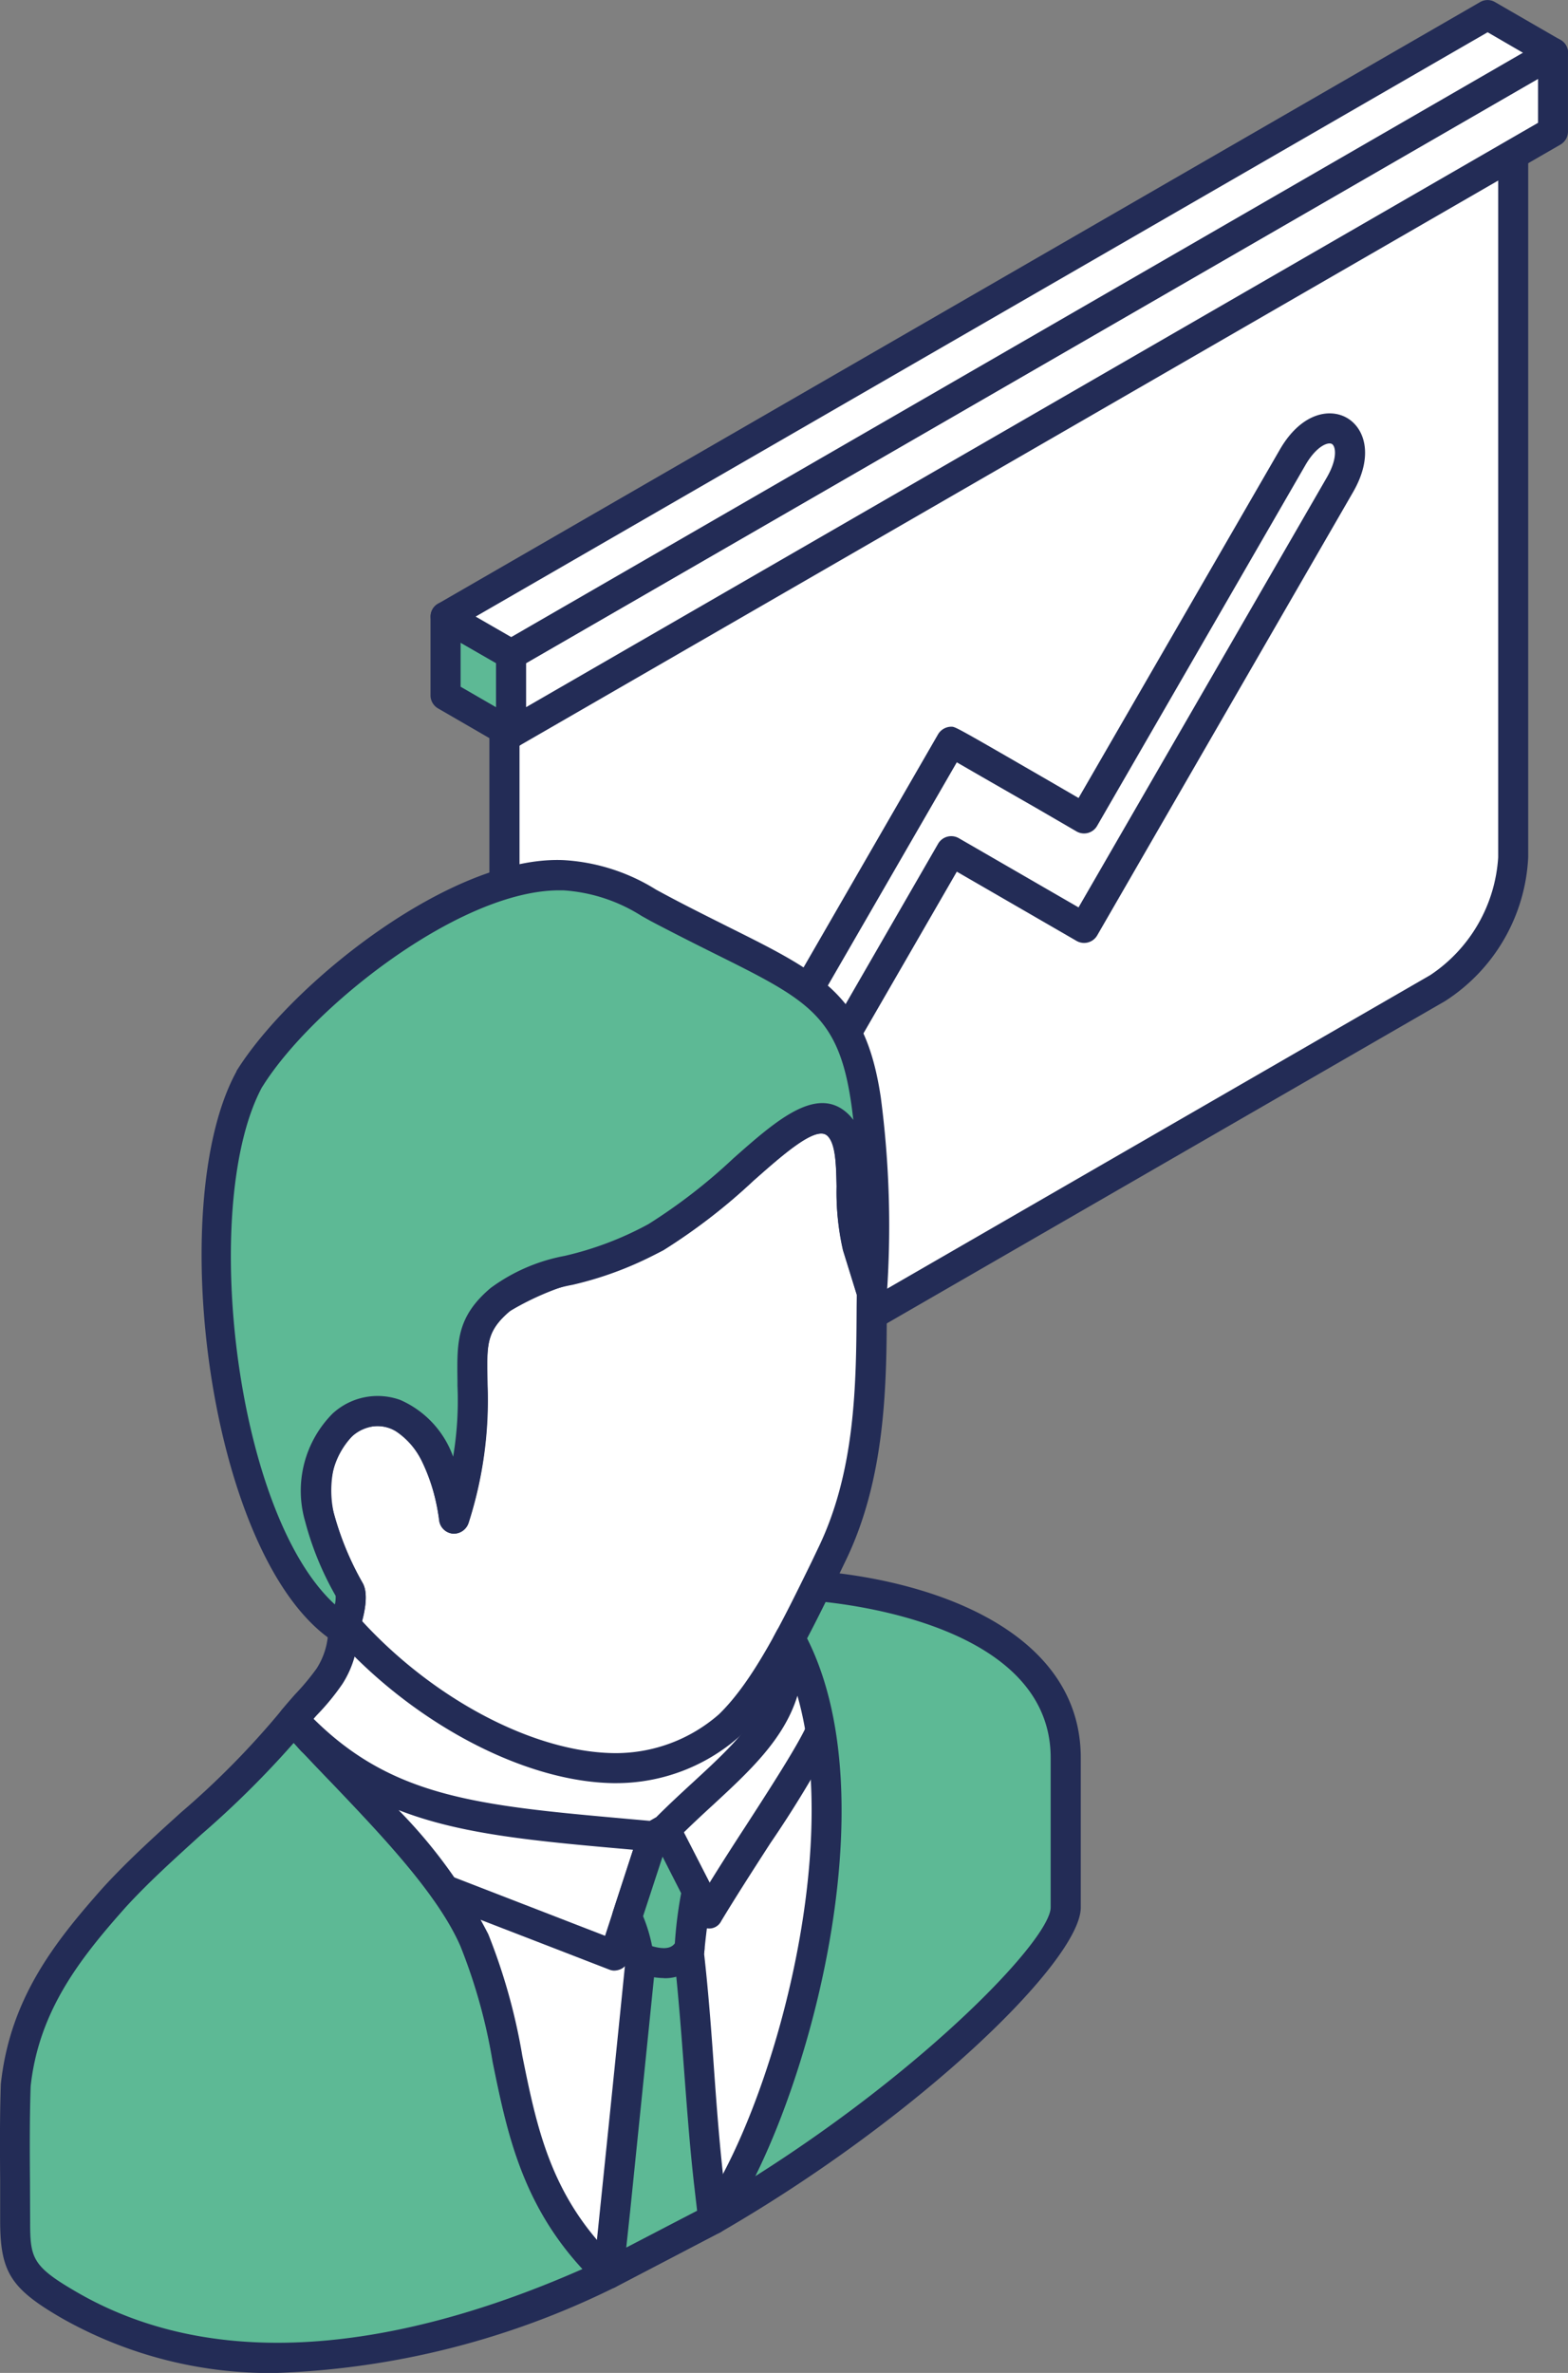 <svg id="Group_3551" data-name="Group 3551" xmlns="http://www.w3.org/2000/svg" width="60.479" height="91.514" viewBox="0 0 60.479 91.514">
  <rect x="0" y="0" width="60.479" height="91.514" fill="#808080" stroke="none"/>
  <g id="Group_3550" data-name="Group 3550">
    <path id="Path_17157" data-name="Path 17157" d="M3150.942-2008.813V-1981a6.448,6.448,0,0,1-2.913,5.039q-16.541,9.553-33.087,19.1c-1.6.925-2.9.167-2.9-1.68v-27.818Z" transform="translate(-3092.576 2014.061)" fill="#fff"/>
    <path id="Path_17158" data-name="Path 17158" d="M3112.615-1986.013v27.483a1.515,1.515,0,0,0,.563,1.375,1.532,1.532,0,0,0,1.48-.2l33.087-19.1a5.9,5.9,0,0,0,2.618-4.54v-26.811Zm1.033,30.138a2.09,2.09,0,0,1-1.051-.275,2.592,2.592,0,0,1-1.144-2.379v-27.818a.6.6,0,0,1,.292-.505l38.91-22.457a.551.551,0,0,1,.578,0,.554.554,0,0,1,.288.5V-1981a6.989,6.989,0,0,1-3.2,5.544l-33.088,19.1a3.191,3.191,0,0,1-1.584.473" transform="translate(-3092.577 2014.06)" fill="#232c56"/>
    <path id="Path_17159" data-name="Path 17159" d="M3134.388-1982.51l8.038-13.934c1.188-2.054,3.018-1,1.831,1.059-4,6.922-5.866,10.168-9.868,17.093l-5.128-2.956c-3.386,5.869-5.312,9.189-8.7,15.065-1.185,2.051-3.012,1-1.825-1.056,4-6.925,6.526-11.3,10.526-18.228,0,0,4.7,2.71,5.128,2.956" transform="translate(-3092.568 2014.076)" fill="#fff"/>
    <path id="Path_17160" data-name="Path 17160" d="M3129.473-1984.675l-10.24,17.726c-.324.571-.36,1.02-.246,1.208.148.252.644.016,1.076-.729l8.691-15.068a.586.586,0,0,1,.8-.21l4.615,2.668,9.584-16.594c.423-.738.331-1.2.186-1.28s-.584.073-1.01.8l-8.044,13.931a.58.58,0,0,1-.788.216l-1.587-.922c-1.047-.6-2.346-1.345-3.038-1.748m-10.338,20.183h0a1.306,1.306,0,0,1-1.148-.663,2.4,2.4,0,0,1,.249-2.375l10.518-18.228a.6.6,0,0,1,.506-.289c.16,0,.16,0,3.833,2.123l1.078.627,7.76-13.431c.81-1.408,1.912-1.621,2.592-1.228s1.047,1.454.236,2.861l-9.871,17.1a.584.584,0,0,1-.788.213l-4.625-2.674-8.409,14.564a2.39,2.39,0,0,1-1.929,1.4" transform="translate(-3092.569 2014.075)" fill="#232c56"/>
    <path id="Path_17161" data-name="Path 17161" d="M3112.3-1985.808l-2.526-1.457v-3.041l2.526,1.457Z" transform="translate(-3092.58 2014.086)" fill="#5db995"/>
    <path id="Path_17162" data-name="Path 17162" d="M3110.346-1987.6l1.368.79v-1.7l-1.368-.787Zm1.951,2.372a.642.642,0,0,1-.291-.072l-2.529-1.464a.584.584,0,0,1-.292-.5v-3.038a.572.572,0,0,1,.292-.5.573.573,0,0,1,.577-.006l2.53,1.46a.573.573,0,0,1,.289.5v3.038a.573.573,0,0,1-.289.5.572.572,0,0,1-.286.079" transform="translate(-3092.58 2014.085)" fill="#232c56"/>
    <path id="Path_17163" data-name="Path 17163" d="M3110.9-1939.31h0c1.857,4.255.958,8.881,5.171,12.867-6.929,3.218-14.662,4.743-20.774,1.22-1.887-1.089-2.106-1.545-2.106-3.281s-.04-3.508.022-5.23c.325-3.005,1.864-5.042,3.809-7.241,2.179-2.371,4.908-4.288,6.886-6.84h.007c2.192,2.483,5.754,5.67,6.984,8.5m-6.787-8.291-.181-.2c.056.065.122.134.181.2m29.6,7.027v-5.774c0-4.613-5.686-6.286-9.619-6.628-.335.683-.673,1.365-1.028,2.015,3.084,5.545.443,17.4-2.956,22.414,7.706-4.458,13.6-10.337,13.6-12.027" transform="translate(-3092.602 2014.137)" fill="#5db995"/>
    <path id="Path_17164" data-name="Path 17164" d="M3133.716-1940.571h0Zm-9.994-10.387c2.664,5.252.794,15.117-1.994,20.754,6.693-4.232,11.4-9.167,11.4-10.374v-5.768c0-4.674-6.569-5.774-8.691-6.007-.24.47-.48.942-.719,1.395m-3.609,22.992a.6.6,0,0,1-.43-.187.574.574,0,0,1-.053-.719c3.271-4.815,5.883-16.5,2.93-21.8a.594.594,0,0,1,0-.565c.348-.64.686-1.312,1.014-1.982a.586.586,0,0,1,.567-.328c4.911.424,10.152,2.536,10.152,7.2v5.775c0,2.037-6.2,8.08-13.9,12.526a.6.6,0,0,1-.282.079m-16.174-18.954a36.827,36.827,0,0,1-3.577,3.544c-.988.9-2.014,1.818-2.91,2.8-1.749,1.966-3.343,3.983-3.661,6.9-.04,1.171-.036,2.408-.026,3.632l.006,1.538c0,1.457.056,1.762,1.817,2.779,6.188,3.577,13.875,1.578,19.486-.9-2.356-2.552-2.92-5.318-3.465-7.995a21.225,21.225,0,0,0-1.24-4.455c-.869-2-3.041-4.276-4.951-6.28-.525-.542-1.023-1.066-1.479-1.562m-.634,24.3a16.311,16.311,0,0,1-8.29-2.1c-1.995-1.151-2.4-1.787-2.4-3.786l0-1.532c-.01-1.244-.016-2.5.026-3.72.352-3.3,2.071-5.475,3.953-7.592.942-1.029,1.989-1.975,2.993-2.884a32.2,32.2,0,0,0,3.871-3.933.594.594,0,0,1,.443-.229.534.534,0,0,1,.443.19l0,0,.193.2a.7.7,0,0,1,.079.1c.5.552,1.055,1.135,1.63,1.739,1.988,2.077,4.231,4.426,5.19,6.621a23.186,23.186,0,0,1,1.316,4.684c.571,2.845,1.112,5.528,3.717,8a.568.568,0,0,1,.177.509.574.574,0,0,1-.332.436,31.887,31.887,0,0,1-13.009,3.295" transform="translate(-3092.603 2014.136)" fill="#232c56"/>
    <path id="Path_17165" data-name="Path 17165" d="M3103.894-1947.816c.3-.384,1.173-1.28,1.41-1.68a3.864,3.864,0,0,0,.555-2.044c4.013,4.649,13.454,7.375,17.08.787,1.026,2.447-1.9,7.159-5.65,8.564-2.753,1.026-6.956.39-9.088-1.549l-3.6-3.284Z" transform="translate(-3092.587 2014.139)" fill="#fff"/>
    <path id="Path_17166" data-name="Path 17166" d="M3104.669-1947.827l.364.42,3.56,3.235c1.913,1.748,5.886,2.421,8.5,1.44a9.527,9.527,0,0,0,5-4.915,5.94,5.94,0,0,0,.437-1.473,7.905,7.905,0,0,1-5.427,2.812,14.681,14.681,0,0,1-10.833-3.956,3.866,3.866,0,0,1-.47,1.062,9.047,9.047,0,0,1-.965,1.182c-.062.065-.118.131-.17.193m9.665,6.7a10.066,10.066,0,0,1-6.519-2.185l-3.606-3.287-.741-.833a.57.57,0,0,1-.023-.741c.111-.148.315-.378.528-.62a9.293,9.293,0,0,0,.833-1,2.838,2.838,0,0,0,.447-1.519l.026-.285a.589.589,0,0,1,.4-.493.567.567,0,0,1,.611.174,13.447,13.447,0,0,0,10.7,4.455,6.775,6.775,0,0,0,5.445-3.573.619.619,0,0,1,.539-.305.6.6,0,0,1,.5.358,4.95,4.95,0,0,1-.321,3.8,10.746,10.746,0,0,1-5.66,5.542,9.205,9.205,0,0,1-3.162.515" transform="translate(-3092.588 2014.138)" fill="#232c56"/>
    <path id="Path_17167" data-name="Path 17167" d="M3120.716-1947.579c1.509-1.46,2.756-4.124,3.938-6.549,1.617-3.313,1.532-7.093,1.555-10.138l-.552-1.811a9.942,9.942,0,0,1-.236-2.3,3.324,3.324,0,0,0-.548-2.369c-.813-.748-2.1.394-3.622,1.736a21.9,21.9,0,0,1-3.369,2.612c-1.588.908-4.869,1.453-6.007,2.407s-1.089,1.742-1.069,3.114a15.059,15.059,0,0,1-.705,5.328,8.014,8.014,0,0,0-.712-2.451,3.417,3.417,0,0,0-1.244-1.421,1.986,1.986,0,0,0-1.292-.258,2.2,2.2,0,0,0-1.175.623,3.184,3.184,0,0,0-.83,1.667,4.625,4.625,0,0,0,.062,1.823,12.1,12.1,0,0,0,1.156,2.776,2.485,2.485,0,0,1-.164,1.332c2.9,3.287,7.113,5.542,10.469,5.534a6.669,6.669,0,0,0,4.347-1.656" transform="translate(-3092.586 2014.112)" fill="#fff"/>
    <path id="Path_17168" data-name="Path 17168" d="M3106.547-1951.6c2.808,3.065,6.712,5.1,9.806,5.1h.013a6.041,6.041,0,0,0,3.946-1.493c1.346-1.3,2.477-3.632,3.583-5.892l.233-.489c1.466-3,1.483-6.372,1.5-9.344l.006-.454-.535-1.722a10.162,10.162,0,0,1-.245-2.457c-.017-.817-.033-1.663-.362-1.959-.437-.4-1.722.745-2.854,1.742a22.861,22.861,0,0,1-3.465,2.674,15.946,15.946,0,0,1-2.963,1.135,10.847,10.847,0,0,0-2.962,1.217c-.889.755-.886,1.274-.866,2.523l0,.338a15.472,15.472,0,0,1-.728,5.3.593.593,0,0,1-.594.419.589.589,0,0,1-.535-.5,7.244,7.244,0,0,0-.653-2.264,2.9,2.9,0,0,0-1.017-1.185,1.35,1.35,0,0,0-.915-.183,1.591,1.591,0,0,0-.856.455,2.623,2.623,0,0,0-.666,1.359,4.025,4.025,0,0,0,.059,1.591,11.365,11.365,0,0,0,1.1,2.638c.062.118.242.453-.026,1.453m9.806,6.256c-3.48,0-7.857-2.3-10.889-5.725a.571.571,0,0,1-.115-.561,2.6,2.6,0,0,0,.177-.935,11.934,11.934,0,0,1-1.178-2.871,5.1,5.1,0,0,1-.068-2.057,3.713,3.713,0,0,1,.987-1.969,2.792,2.792,0,0,1,1.493-.787,2.584,2.584,0,0,1,1.676.328,3.952,3.952,0,0,1,1.47,1.659c.055.109.105.217.154.339a13,13,0,0,0,.167-2.743l0-.2c-.019-1.483-.036-2.454,1.277-3.566a10.921,10.921,0,0,1,3.363-1.434,15.408,15.408,0,0,0,2.729-1.033,22.059,22.059,0,0,0,3.275-2.54c1.647-1.457,3.208-2.825,4.4-1.729.692.634.712,1.673.732,2.783a8.972,8.972,0,0,0,.214,2.165l.551,1.789a.975.975,0,0,1,.02.176l0,.539c-.009,2.949-.026,6.611-1.614,9.848l-.232.483c-1.146,2.356-2.326,4.793-3.819,6.223a7.17,7.17,0,0,1-4.747,1.817Z" transform="translate(-3092.587 2014.111)" fill="#232c56"/>
    <path id="Path_17169" data-name="Path 17169" d="M3102.209-1972.483c-2.681,4.9-1,18.333,3.625,21.25.1-.249.4-1.227.236-1.545a12.106,12.106,0,0,1-1.155-2.776c-1-4.426,4.265-6.5,5.187.02a15.122,15.122,0,0,0,.709-5.332c-.02-1.368-.072-2.149,1.066-3.106a6.514,6.514,0,0,1,2.631-1.128,13.488,13.488,0,0,0,3.38-1.287,21.964,21.964,0,0,0,3.369-2.608c1.515-1.342,2.812-2.484,3.625-1.736a3.353,3.353,0,0,1,.548,2.366,9.8,9.8,0,0,0,.23,2.3l.554,1.81a37.133,37.133,0,0,0-.232-7.421c-.637-4.38-2.6-4.55-8-7.408a7.65,7.65,0,0,0-3.655-1.257c-4.071-.128-10.112,4.613-12.116,7.854" transform="translate(-3092.592 2014.099)" fill="#5db995"/>
    <path id="Path_17170" data-name="Path 17170" d="M3102.709-1972.191c-2.421,4.468-1.078,16.427,2.8,19.97a1.268,1.268,0,0,0,.029-.334,11.825,11.825,0,0,1-1.177-2.871,4.225,4.225,0,0,1,1.059-4.157,2.565,2.565,0,0,1,2.612-.525,3.776,3.776,0,0,1,2.038,2.188,13.079,13.079,0,0,0,.167-2.737l0-.2c-.02-1.483-.036-2.454,1.276-3.567a6.966,6.966,0,0,1,2.855-1.24,12.623,12.623,0,0,0,3.238-1.228,21.453,21.453,0,0,0,3.274-2.535c1.65-1.46,3.209-2.828,4.4-1.735a1.691,1.691,0,0,1,.226.255c-.029-.236-.055-.463-.088-.679-.492-3.359-1.693-3.96-5.269-5.739-.725-.36-1.532-.767-2.434-1.24l-.377-.21a6.386,6.386,0,0,0-3.021-.987h-.154c-3.865,0-9.567,4.541-11.448,7.569m3.127,21.532a.589.589,0,0,1-.312-.089c-4.853-3.067-6.638-16.867-3.822-22.018a.059.059,0,0,0,.006-.026c2.093-3.363,8.3-8.336,12.631-8.133a7.544,7.544,0,0,1,3.553,1.139l.358.193c.889.476,1.7.876,2.411,1.234,3.651,1.818,5.318,2.651,5.9,6.6a38.014,38.014,0,0,1,.233,7.539.584.584,0,0,1-.509.541.6.6,0,0,1-.623-.4l-.555-1.808a9.932,9.932,0,0,1-.252-2.457c-.017-.817-.03-1.663-.355-1.956-.44-.406-1.726.742-2.855,1.739a22.308,22.308,0,0,1-3.471,2.674,13.535,13.535,0,0,1-3.51,1.342,6.041,6.041,0,0,0-2.408,1.01c-.893.755-.888,1.273-.869,2.523l.007.338a15.468,15.468,0,0,1-.729,5.3.6.6,0,0,1-.6.421.589.589,0,0,1-.532-.5c-.272-1.914-.97-3.212-1.913-3.567a1.419,1.419,0,0,0-1.44.305,3.061,3.061,0,0,0-.7,3.038,11.449,11.449,0,0,0,1.1,2.638c.315.587-.114,1.774-.2,2.008a.563.563,0,0,1-.357.344.568.568,0,0,1-.18.03" transform="translate(-3092.592 2014.099)" fill="#232c56"/>
    <path id="Path_17171" data-name="Path 17171" d="M3117.784-1943.313c-6.709-.607-10.39-.765-13.891-4.505,2.195,2.48,5.76,5.667,7,8.5,1.853,4.255.955,8.877,5.171,12.868l4.033-2.1c3.136-4.481,6.246-16.5,2.956-22.414l-.112.21c.338,3.172-2.221,4.685-4.686,7.169Z" transform="translate(-3092.587 2014.139)" fill="#fff"/>
    <path id="Path_17172" data-name="Path 17172" d="M3107.967-1944.326a19.518,19.518,0,0,1,3.455,4.781,22.815,22.815,0,0,1,1.312,4.688c.552,2.733,1.079,5.321,3.429,7.7L3119.7-1929c2.628-3.858,5.393-13.644,3.645-19.741-.515,1.68-1.86,2.92-3.258,4.213-.466.427-.944.873-1.417,1.349a.439.439,0,0,1-.121.091l-.476.279a.689.689,0,0,1-.339.075l-.889-.082c-3.671-.324-6.476-.577-8.874-1.512m8.094,18.461a.57.57,0,0,1-.4-.164c-2.865-2.71-3.475-5.7-4.063-8.6a21.493,21.493,0,0,0-1.24-4.458c-.873-2-3.041-4.279-4.96-6.284-.692-.725-1.362-1.417-1.929-2.067a.572.572,0,0,1,.045-.81.57.57,0,0,1,.807.029c3.189,3.41,6.543,3.7,12.625,4.243l.7.062.249-.141c.467-.469.943-.908,1.4-1.329,1.846-1.7,3.313-3.051,3.071-5.314a.627.627,0,0,1,.068-.336l.112-.213a.584.584,0,0,1,.5-.3h0a.574.574,0,0,1,.508.3c3.55,6.385.033,18.7-2.992,23.025a.532.532,0,0,1-.209.177l-4.032,2.106a.561.561,0,0,1-.266.069" transform="translate(-3092.588 2014.139)" fill="#232c56"/>
    <path id="Path_17173" data-name="Path 17173" d="M3116.279-1938.145a.545.545,0,0,1-.207-.043l-6.539-2.53a.59.59,0,0,1-.327-.751.586.586,0,0,1,.748-.329l5.964,2.31,1.228-3.77a.578.578,0,0,1,.712-.377.623.623,0,0,1,.245-.236.586.586,0,0,1,.781.255l1.066,2.08c.43-.695.905-1.437,1.378-2.162.978-1.512,1.985-3.077,2.349-3.861a.567.567,0,0,1,.761-.282.575.575,0,0,1,.292.765,42.653,42.653,0,0,1-2.431,4.009c-.67,1.037-1.352,2.1-1.9,3.009a.515.515,0,0,1-.519.286.554.554,0,0,1-.491-.319l-1.26-2.45-1.306,3.992a.556.556,0,0,1-.3.347.68.68,0,0,1-.25.056" transform="translate(-3092.58 2014.144)" fill="#232c56"/>
    <path id="Path_17174" data-name="Path 17174" d="M3116.043-1926.457l4.036-2.107c-.069-.587-.082-.7-.148-1.257-.342-2.844-.44-5.9-.784-8.937-.01-.127.131-1.286.3-2.48l-1.2-2.355-.472.269-1,3.061a11.321,11.321,0,0,1,.486,1.968c-.35,3.557-.718,7.071-1.062,10.463-.059.509-.089.839-.144,1.375" transform="translate(-3092.57 2014.149)" fill="#5db995"/>
    <path id="Path_17175" data-name="Path 17175" d="M3117.376-1940.249a6.185,6.185,0,0,1,.456,2.018c-.321,3.169-.643,6.31-.954,9.354l-.151,1.408,2.733-1.421-.1-.866c-.171-1.47-.281-2.953-.4-4.524-.111-1.457-.22-2.93-.383-4.4a15.886,15.886,0,0,1,.268-2.454l-.718-1.41Zm-1.332,14.374a.584.584,0,0,1-.328-.1.58.58,0,0,1-.249-.535l.255-2.484c.315-3.044.637-6.187.955-9.35-.01-.072-.115-.565-.466-1.749a.582.582,0,0,1,.006-.344l1-3.067a.568.568,0,0,1,.259-.315l.473-.272a.523.523,0,0,1,.449-.055.57.57,0,0,1,.357.291l1.208,2.356a.546.546,0,0,1,.055.344c-.2,1.443-.285,2.247-.285,2.381.164,1.451.275,2.937.377,4.4.111,1.565.223,3.038.394,4.479l.151,1.269a.568.568,0,0,1-.311.575l-4.032,2.106a.561.561,0,0,1-.266.069" transform="translate(-3092.572 2014.148)" fill="#232c56"/>
    <path id="Path_17176" data-name="Path 17176" d="M3118.182-1937.867a3.306,3.306,0,0,1-1.188-.252.576.576,0,0,1-.331-.751.585.585,0,0,1,.751-.334c.964.371,1.141.082,1.249-.1a.587.587,0,0,1,.807-.193.583.583,0,0,1,.187.8,1.639,1.639,0,0,1-1.476.833" transform="translate(-3092.57 2014.155)" fill="#232c56"/>
    <path id="Path_17177" data-name="Path 17177" d="M3112.294-1985.779l40.18-23.205v-3.038l-40.18,23.2Z" transform="translate(-3092.576 2014.057)" fill="#fff"/>
    <path id="Path_17178" data-name="Path 17178" d="M3112.869-1988.484v1.7l39.032-22.536v-1.7Zm-.575,3.284a.57.57,0,0,1-.292-.079.57.57,0,0,1-.292-.5v-3.038a.57.57,0,0,1,.292-.5l40.18-23.2a.565.565,0,0,1,.584,0,.56.56,0,0,1,.289.492v3.045a.582.582,0,0,1-.289.5l-40.187,23.2a.572.572,0,0,1-.285.079" transform="translate(-3092.577 2014.056)" fill="#232c56"/>
    <path id="Path_17179" data-name="Path 17179" d="M3152.478-2012.022l-40.18,23.208-2.526-1.463,40.187-23.2Z" transform="translate(-3092.58 2014.055)" fill="#fff"/>
    <path id="Path_17180" data-name="Path 17180" d="M3110.927-1990.275l1.371.791,39.023-22.536-1.362-.79Zm1.371,2.041a.56.56,0,0,1-.291-.079l-2.529-1.46a.576.576,0,0,1-.286-.5.561.561,0,0,1,.286-.5l40.189-23.2a.569.569,0,0,1,.578,0l2.526,1.46a.565.565,0,0,1,.289.495.591.591,0,0,1-.289.506l-40.187,23.2a.563.563,0,0,1-.286.079" transform="translate(-3092.58 2014.054)" fill="#232c56"/>
  </g>
</svg>
